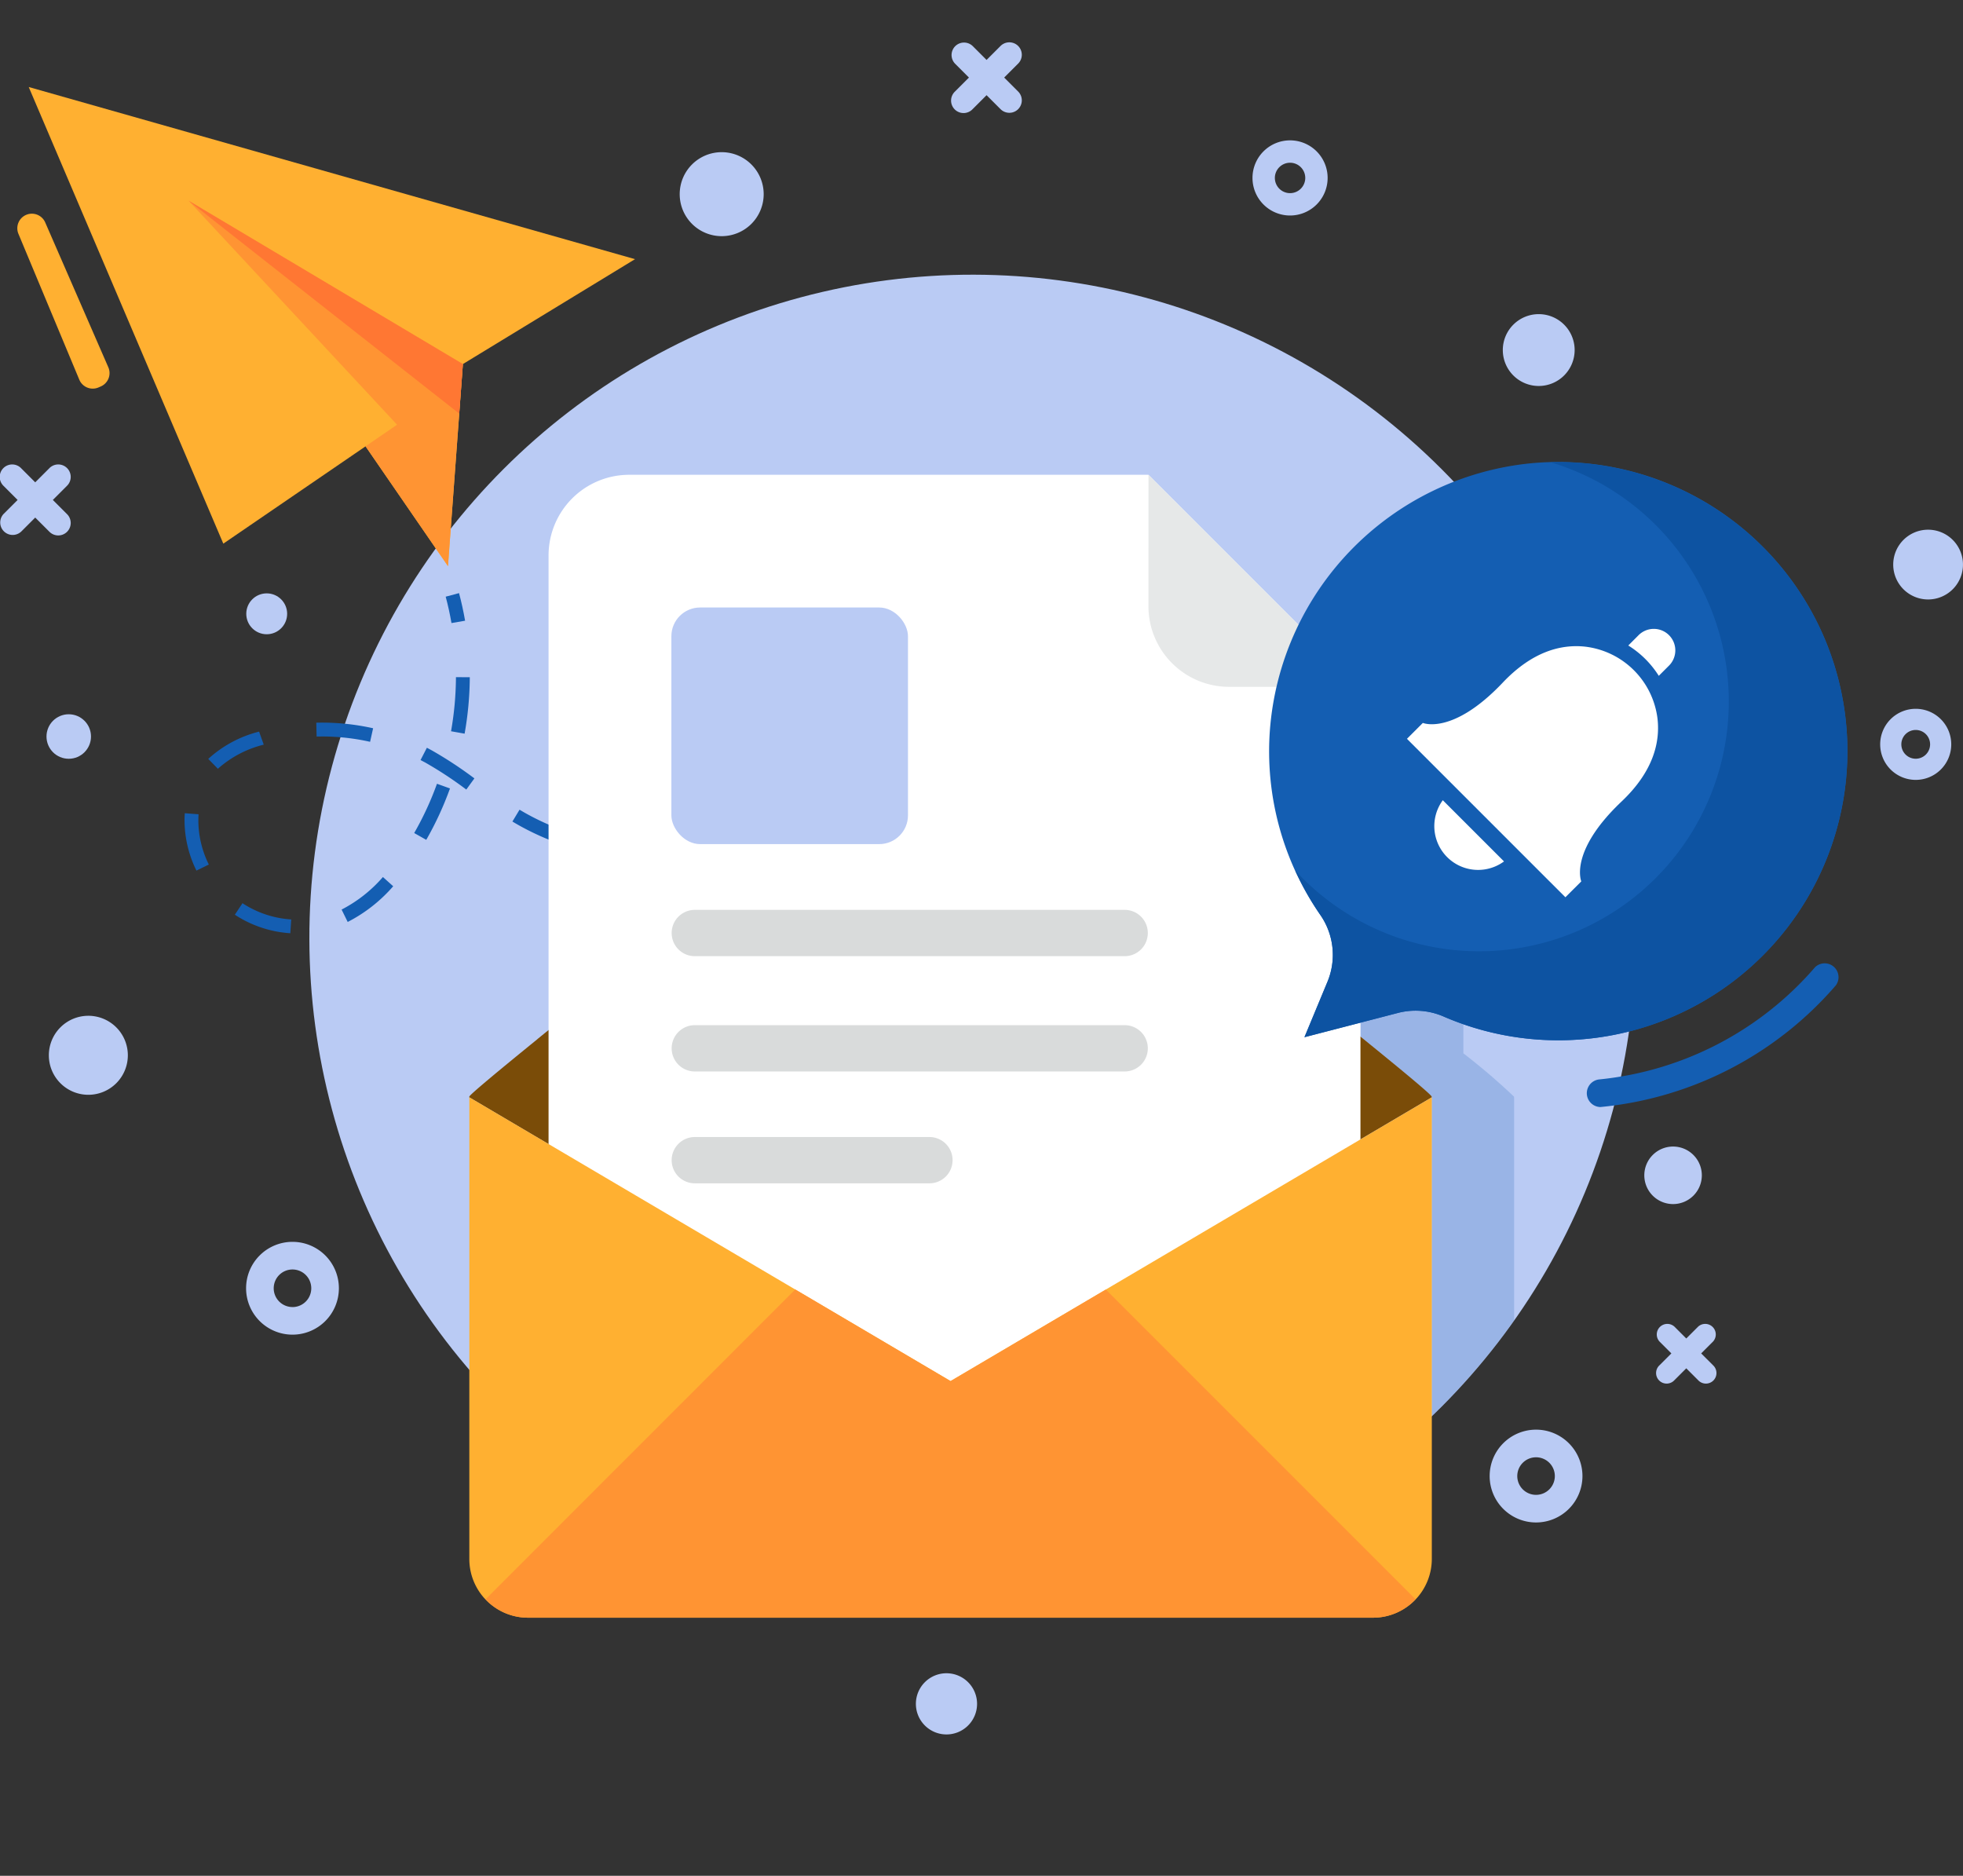 <?xml version="1.0" encoding="UTF-8"?> <svg xmlns="http://www.w3.org/2000/svg" width="184.288" height="176.087" viewBox="0 0 184.288 176.087"><rect x="0" y="0" width="184.288" height="176.087" fill="#333333" stroke="none"/><g id="Group_23" data-name="Group 23" transform="translate(-160.315 -102.301)"><g id="Group_14" data-name="Group 14"><g id="Group_3" data-name="Group 3"><circle id="Ellipse_1" data-name="Ellipse 1" cx="62.256" cy="62.256" r="62.256" transform="translate(163.573 190.345) rotate(-45)" fill="#bacbf4"></circle><path id="Path_2" data-name="Path 2" d="M302.463,205.309V226.24a62.626,62.626,0,0,1-7.726,8.986V205.309h-.012v-.071c-.035-.155-3.791-3.269-6.68-5.634V198.3l3.495-.9a6.648,6.648,0,0,1,4.291.333c.606.262,1.236.511,1.866.713v2.734a60.839,60.839,0,0,1,4.754,4.065v.071Z" fill="#145eb2" opacity="0.2"></path></g><g id="Group_13" data-name="Group 13"><g id="Group_4" data-name="Group 4"><path id="Path_3" data-name="Path 3" d="M163.011,110.469l18.269,42.865,13.353-9.135,7.738,11.244,1.4-18.967,16.16-9.847Z" fill="#ffb031"></path><path id="Path_4" data-name="Path 4" d="M197.592,142.171,181.28,153.335l13.353-9.135,7.738,11.244,1.4-18.967-25.75-15.336Z" fill="#ff9433"></path><path id="Path_5" data-name="Path 5" d="M203.425,141.126l-25.408-19.985,25.75,15.336Z" fill="#f73"></path></g><g id="Group_5" data-name="Group 5"><path id="Path_6" data-name="Path 6" d="M202.7,160.79c-.144-.835-.327-1.668-.543-2.477l1.253-.335c.226.846.417,1.718.568,2.591Z" fill="#145eb2"></path><path id="Path_7" data-name="Path 7" d="M187.57,189.906a10.717,10.717,0,0,1-5.208-1.738l.717-1.08a9.427,9.427,0,0,0,4.577,1.524Zm5.387-1.058-.572-1.163a13.053,13.053,0,0,0,3.879-3.055l.965.866A14.3,14.3,0,0,1,192.957,188.848Zm-14.2-4.821a10.693,10.693,0,0,1-1.118-4.712c0-.131,0-.263.008-.394l.016-.281,1.293.1-.013.236c0,.117-.007.231-.007.344a9.379,9.379,0,0,0,.984,4.138Zm50.175-.3-.006-1.3c1.689-.008,3.427-.077,5.166-.205l.1,1.293C232.415,183.653,230.647,183.723,228.928,183.731Zm-5.26-.17-.828-.064c-1.594-.133-3.039-.312-4.416-.551l.22-1.278c1.34.232,2.748.407,4.3.537l.811.061Zm15.74-.59-.175-1.285c1.668-.227,3.387-.511,5.11-.843l.245,1.273C242.843,182.453,241.1,182.741,239.408,182.971Zm-26.137-1.311a25.118,25.118,0,0,1-4.248-1.882c-.2-.114-.406-.233-.606-.354l.67-1.111c.189.114.379.226.572.334a23.828,23.828,0,0,0,4.03,1.786Zm-12.942-.516L199.2,180.5a29.123,29.123,0,0,0,2.139-4.625l1.22.44A30.536,30.536,0,0,1,200.329,181.144ZM249.714,181l-.305-1.26c1.622-.394,3.31-.841,5.016-1.329l.357,1.247C253.058,180.151,251.354,180.6,249.714,181Zm10.077-2.872-.4-1.234q2.472-.8,4.92-1.673l.434,1.223Q262.282,177.318,259.791,178.128Zm-55.7-1.709a35.891,35.891,0,0,0-3.861-2.54l-.434-.23.594-1.153c.155.079.309.162.462.245a37.56,37.56,0,0,1,4,2.63Zm-23.318-1.95-.907-.927a11.078,11.078,0,0,1,4.773-2.561l.436,1.223A10.1,10.1,0,0,0,180.769,174.469Zm14.286-2.532a20.6,20.6,0,0,0-4.494-.5l-.526.006-.032-1.3a21.938,21.938,0,0,1,5.336.522Zm8.878-.764-1.277-.227a30.107,30.107,0,0,0,.46-5.078l1.3.006A31.365,31.365,0,0,1,203.933,171.173Z" fill="#145eb2"></path><path id="Path_8" data-name="Path 8" d="M269.709,174.615l-.461-1.212q1.211-.462,2.418-.935l.471,1.209Q270.926,174.15,269.709,174.615Z" fill="#145eb2"></path></g><path id="Path_9" data-name="Path 9" d="M310.536,206.221a1.3,1.3,0,0,1-.125-2.587,30.806,30.806,0,0,0,20.3-10.535,1.3,1.3,0,0,1,1.955,1.7,33.374,33.374,0,0,1-22.007,11.413Q310.6,206.221,310.536,206.221Z" fill="#145eb2"></path><g id="Group_9" data-name="Group 9"><g id="Group_8" data-name="Group 8"><path id="Path_10" data-name="Path 10" d="M294.73,205.31l-45.18,26.643L204.371,205.31a.258.258,0,0,1,.007-.073c.037-.169,2.531-2.251,6.334-5.341.036-.029.066-.058.1-.088,12.475-10.129,38.735-30.872,38.735-30.872s26.261,20.743,38.736,30.872c3.862,3.134,6.4,5.252,6.437,5.429A.258.258,0,0,1,294.73,205.31Z" fill="#7a4c08"></path><g id="Group_6" data-name="Group 6"><path id="Path_11" data-name="Path 11" d="M268.131,146.871H219.385a7.571,7.571,0,0,0-7.571,7.571v73.7a7.571,7.571,0,0,0,7.571,7.57h61.08a7.571,7.571,0,0,0,7.571-7.57V166.776Z" fill="#fff"></path><path id="Path_12" data-name="Path 12" d="M268.131,159.206a7.57,7.57,0,0,0,7.571,7.57h12.334l-19.9-19.9Z" fill="#e6e8e8"></path><rect id="Rectangle_5" data-name="Rectangle 5" width="22.211" height="22.211" rx="2.697" transform="translate(223.345 159.329)" fill="#bacbf4"></rect><path id="Path_13" data-name="Path 13" d="M265.9,187.713H225.544a2.173,2.173,0,0,0-2.173,2.173h0a2.173,2.173,0,0,0,2.173,2.173H265.9a2.173,2.173,0,0,0,2.173-2.173h0A2.173,2.173,0,0,0,265.9,187.713Z" fill="#d9dbdb"></path><path id="Path_14" data-name="Path 14" d="M265.9,198.537H225.544a2.173,2.173,0,0,0-2.173,2.173h0a2.173,2.173,0,0,0,2.173,2.173H265.9a2.173,2.173,0,0,0,2.173-2.173h0A2.173,2.173,0,0,0,265.9,198.537Z" fill="#d9dbdb"></path><path id="Path_15" data-name="Path 15" d="M247.571,209.037H225.544a2.173,2.173,0,0,0-2.173,2.173h0a2.173,2.173,0,0,0,2.173,2.173h22.027a2.173,2.173,0,0,0,2.173-2.173h0A2.173,2.173,0,0,0,247.571,209.037Z" fill="#d9dbdb"></path></g><g id="Group_7" data-name="Group 7"><path id="Path_16" data-name="Path 16" d="M294.735,205.309v43.344a5.52,5.52,0,0,1-5.506,5.505H209.867a5.507,5.507,0,0,1-5.491-5.505V205.309l45.179,26.638Z" fill="#ffb031"></path><path id="Path_17" data-name="Path 17" d="M293.208,252.433l-29.079-29.079-14.574,8.593-14.579-8.6L205.9,252.432a5.456,5.456,0,0,0,3.972,1.726h79.362A5.478,5.478,0,0,0,293.208,252.433Z" fill="#ff9433"></path></g></g></g><g id="Group_12" data-name="Group 12"><g id="Group_11" data-name="Group 11"><path id="Path_18" data-name="Path 18" d="M303.86,145.808a27.255,27.255,0,0,0-24.326,25.032,26.95,26.95,0,0,0,4.761,17.388,6.582,6.582,0,0,1,.627,6.274l-2.145,5.164,8.767-2.273a6.608,6.608,0,0,1,4.292.332,27.143,27.143,0,1,0,8.024-51.917Z" fill="#145eb2"></path><g id="Group_10" data-name="Group 10"><path id="Path_19" data-name="Path 19" d="M307.276,186.53l1.492-1.491s-1.185-2.793,3.783-7.5c2.956-2.8,3.618-5.517,3.377-7.735a7.754,7.754,0,0,0-6.8-6.8c-2.219-.24-4.933.421-7.735,3.378-4.709,4.967-7.5,3.782-7.5,3.782l-1.492,1.492Z" fill="#fff"></path><path id="Path_20" data-name="Path 20" d="M295.767,177.42a4.11,4.11,0,0,0,5.746,5.745Z" fill="#fff"></path><path id="Path_21" data-name="Path 21" d="M316.971,164.815l-.929.929a8.982,8.982,0,0,0-2.863-2.848l.936-.937a2.02,2.02,0,1,1,2.856,2.856Z" fill="#fff"></path></g></g><path id="Path_22" data-name="Path 22" d="M305.874,145.692a23.443,23.443,0,1,1-23.964,38.326,27.121,27.121,0,0,0,2.385,4.21,6.582,6.582,0,0,1,.627,6.274l-2.145,5.164,8.767-2.273a6.608,6.608,0,0,1,4.292.332,27.137,27.137,0,1,0,10.038-52.033Z" fill="#0d53a2"></path></g><path id="Path_23" data-name="Path 23" d="M164.559,123.18l5.926,13.6a1.367,1.367,0,0,1-.712,1.8l-.211.091a1.367,1.367,0,0,1-1.8-.723l-5.714-13.69a1.366,1.366,0,0,1,.786-1.812h0A1.366,1.366,0,0,1,164.559,123.18Z" fill="#ffb031"></path></g></g><g id="Group_15" data-name="Group 15"><path id="Path_24" data-name="Path 24" d="M187.774,218.877a4.356,4.356,0,1,0,4.356,4.357A4.356,4.356,0,0,0,187.774,218.877Zm0,6.12a1.763,1.763,0,1,1,1.763-1.763A1.763,1.763,0,0,1,187.774,225Z" fill="#bacbf4"></path><path id="Path_25" data-name="Path 25" d="M304.521,236.507a4.356,4.356,0,1,0,4.356,4.356A4.356,4.356,0,0,0,304.521,236.507Zm0,6.12a1.763,1.763,0,1,1,1.763-1.764A1.764,1.764,0,0,1,304.521,242.627Z" fill="#bacbf4"></path><path id="Path_26" data-name="Path 26" d="M340.164,168.839a3.336,3.336,0,1,0,3.336,3.336A3.336,3.336,0,0,0,340.164,168.839Zm0,4.686a1.35,1.35,0,1,1,1.35-1.35A1.35,1.35,0,0,1,340.164,173.525Z" fill="#bacbf4"></path><path id="Path_27" data-name="Path 27" d="M281.427,115.477A3.527,3.527,0,1,0,284.954,119,3.527,3.527,0,0,0,281.427,115.477Zm0,4.955A1.427,1.427,0,1,1,282.854,119,1.428,1.428,0,0,1,281.427,120.432Z" fill="#bacbf4"></path><path id="Path_28" data-name="Path 28" d="M168.608,197.656a3.708,3.708,0,1,0,3.709,3.708A3.708,3.708,0,0,0,168.608,197.656Z" fill="#bacbf4"></path><path id="Path_29" data-name="Path 29" d="M317.384,209.931a2.7,2.7,0,1,0,2.7,2.7A2.7,2.7,0,0,0,317.384,209.931Z" fill="#bacbf4"></path><path id="Path_30" data-name="Path 30" d="M228.068,116.586a3.942,3.942,0,1,0,3.942,3.942A3.942,3.942,0,0,0,228.068,116.586Z" fill="#bacbf4"></path><path id="Path_31" data-name="Path 31" d="M249.171,259.374a2.872,2.872,0,1,0,2.872,2.873A2.873,2.873,0,0,0,249.171,259.374Z" fill="#bacbf4"></path><path id="Path_32" data-name="Path 32" d="M304.772,131.79a3.372,3.372,0,1,0,3.372,3.372A3.372,3.372,0,0,0,304.772,131.79Z" fill="#bacbf4"></path><circle id="Ellipse_2" data-name="Ellipse 2" cx="1.919" cy="1.919" r="1.919" transform="translate(183.435 158.002)" fill="#bacbf4"></circle><path id="Path_33" data-name="Path 33" d="M341.329,152.026A3.274,3.274,0,1,0,344.6,155.3,3.274,3.274,0,0,0,341.329,152.026Z" fill="#bacbf4"></path><circle id="Ellipse_3" data-name="Ellipse 3" cx="2.089" cy="2.089" r="2.089" transform="translate(164.68 169.351)" fill="#bacbf4"></circle><path id="Path_34" data-name="Path 34" d="M254.588,109.582l1.312-1.312a1.169,1.169,0,0,0-1.653-1.654l-1.312,1.312-1.312-1.312a1.17,1.17,0,0,0-1.654,1.654l1.312,1.312-1.312,1.312a1.17,1.17,0,1,0,1.654,1.654l1.312-1.312,1.312,1.312a1.169,1.169,0,0,0,1.653-1.654Z" fill="#bacbf4"></path><path id="Path_35" data-name="Path 35" d="M165.276,149.232l1.312-1.312a1.17,1.17,0,1,0-1.654-1.654l-1.312,1.312-1.312-1.312a1.17,1.17,0,1,0-1.654,1.654l1.312,1.312-1.312,1.312a1.17,1.17,0,0,0,1.654,1.654l1.312-1.312,1.312,1.312a1.17,1.17,0,1,0,1.654-1.654Z" fill="#bacbf4"></path><path id="Path_36" data-name="Path 36" d="M320.023,229.349l1.112-1.111a.991.991,0,0,0-1.4-1.4l-1.111,1.111-1.111-1.111a.991.991,0,0,0-1.4,1.4l1.111,1.111-1.111,1.111a.991.991,0,1,0,1.4,1.4l1.111-1.111,1.111,1.111a.991.991,0,1,0,1.4-1.4Z" fill="#bacbf4"></path></g></g></svg> 